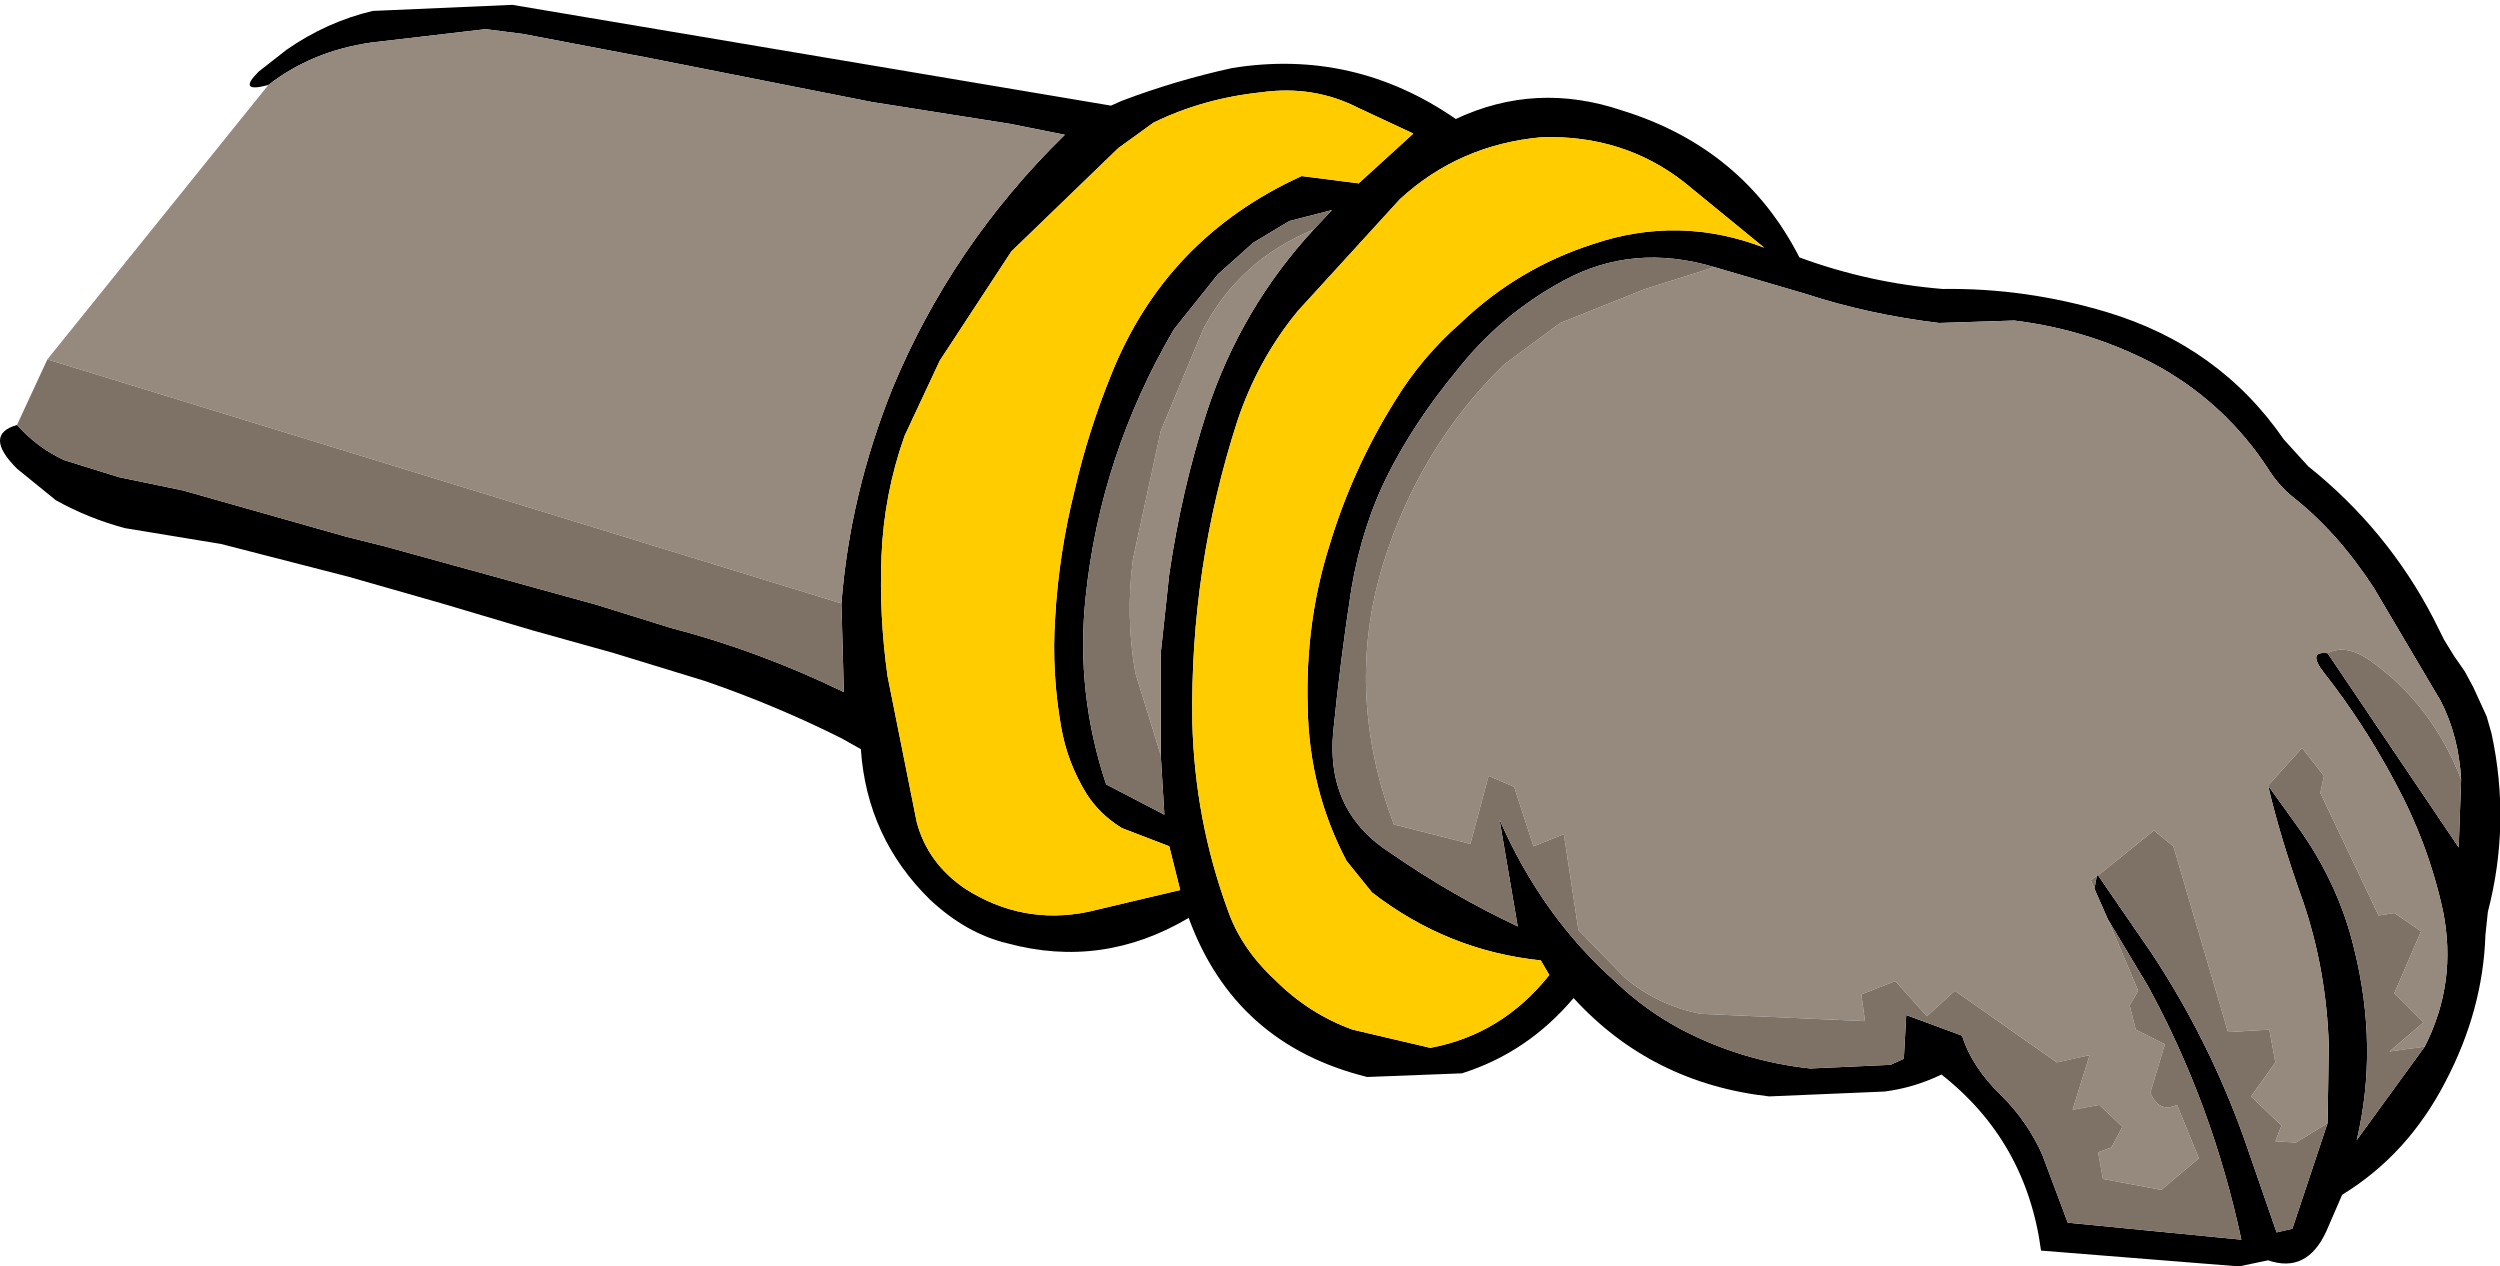 <?xml version="1.0" encoding="UTF-8" standalone="no"?>
<svg xmlns:xlink="http://www.w3.org/1999/xlink" height="52.15px" width="102.95px" xmlns="http://www.w3.org/2000/svg">
  <g transform="matrix(1.0, 0.0, 0.0, 1.0, 51.5, 26.05)">
    <path d="M17.85 -18.55 Q15.35 -20.5 12.0 -20.4 8.6 -20.1 6.15 -17.85 L1.95 -13.25 Q0.3 -11.25 -0.55 -8.7 -2.5 -2.65 -2.4 3.7 -2.3 7.7 -0.95 11.4 -0.4 13.0 1.0 14.3 2.4 15.7 4.2 16.35 L7.4 17.1 Q10.35 16.55 12.3 14.1 L11.95 13.5 Q8.1 13.1 5.0 10.7 L3.95 9.4 Q2.4 6.45 2.35 3.05 2.25 -0.45 3.25 -3.6 4.2 -6.75 5.95 -9.55 7.05 -11.35 8.65 -12.75 11.0 -15.0 14.1 -16.0 17.65 -17.2 21.15 -15.85 L17.85 -18.55 M19.1 -15.05 Q15.75 -16.05 12.9 -14.5 10.3 -13.1 8.5 -10.8 6.8 -8.75 5.7 -6.6 4.6 -4.45 4.15 -1.8 3.7 1.1 3.4 4.1 3.1 7.4 5.8 9.1 8.25 10.8 11.0 12.1 L10.25 7.7 Q12.0 11.7 15.05 14.4 16.25 15.55 17.75 16.35 20.25 17.65 23.05 17.95 L26.35 17.8 26.9 17.55 27.0 15.75 29.3 16.6 Q29.7 17.9 30.95 19.1 32.0 20.15 32.6 21.5 L33.65 24.3 40.8 25.0 Q39.6 19.4 36.95 14.55 L35.3 11.8 34.75 10.55 34.85 10.0 34.9 10.0 37.1 13.2 Q39.45 16.75 40.9 20.8 L42.25 24.7 42.9 24.55 44.35 20.2 44.4 17.0 Q44.3 13.9 43.35 11.1 42.4 8.45 41.9 6.3 L43.05 7.9 Q44.8 10.3 45.45 13.05 46.45 17.1 45.55 20.9 L48.35 17.05 Q49.7 14.4 49.1 11.45 48.5 8.7 47.15 6.2 45.85 3.75 44.2 1.65 43.5 0.75 44.35 0.85 L49.75 8.85 49.85 6.05 Q49.75 4.25 49.0 2.8 L46.25 -1.85 Q44.75 -4.15 42.9 -5.6 42.3 -6.1 41.9 -6.75 40.2 -9.35 37.5 -10.9 34.7 -12.45 31.45 -12.85 L28.35 -12.75 Q25.45 -13.1 22.85 -13.95 L19.1 -15.05 M-40.45 -22.55 Q-41.75 -22.2 -40.85 -23.1 L-39.7 -24.0 Q-38.05 -25.15 -36.15 -25.6 L-30.4 -25.85 -5.75 -21.7 -5.3 -21.9 Q-3.05 -22.75 -0.75 -23.25 4.25 -24.05 8.45 -21.15 11.75 -22.7 15.3 -21.5 20.3 -19.95 22.6 -15.45 25.45 -14.4 28.5 -14.15 31.9 -14.2 35.25 -13.2 39.9 -11.8 42.55 -7.95 L43.55 -6.85 Q46.8 -4.25 48.7 -0.6 L49.15 0.3 49.55 0.95 50.0 1.6 50.35 2.25 50.9 3.45 51.1 4.15 Q51.9 7.85 50.95 11.5 L50.85 12.45 Q50.75 15.55 49.2 18.5 47.65 21.5 44.95 23.15 L44.3 24.65 Q43.5 26.4 41.9 25.85 L40.7 26.1 32.55 25.45 Q31.95 20.95 28.45 18.2 27.3 18.75 26.1 18.9 L21.35 19.1 Q16.5 18.55 13.3 15.05 11.4 17.3 8.7 18.15 L4.8 18.3 Q-0.65 16.95 -2.55 11.75 -6.1 13.85 -10.0 12.8 -11.7 12.4 -13.2 11.0 -15.8 8.45 -16.05 4.8 L-16.85 4.35 Q-19.55 3.0 -22.45 2.0 L-26.2 0.85 -29.6 -0.1 -33.3 -1.2 -37.15 -2.3 -42.4 -3.65 -46.35 -4.3 Q-47.85 -4.7 -49.2 -5.45 L-50.8 -6.75 Q-52.2 -8.15 -50.8 -8.55 -49.95 -7.6 -48.85 -7.1 L-46.6 -6.4 -43.95 -5.85 -37.25 -3.95 -35.65 -3.55 -26.95 -1.15 -23.9 -0.2 Q-20.25 0.75 -16.75 2.45 L-16.85 -1.2 Q-16.5 -5.7 -14.75 -10.05 -12.3 -15.95 -7.65 -20.5 L-9.9 -20.95 -15.6 -21.85 -24.7 -23.65 -29.95 -24.65 -31.5 -24.85 -36.2 -24.3 Q-38.65 -23.95 -40.45 -22.55 M-9.85 -15.7 L-12.8 -11.2 -14.25 -8.1 Q-15.1 -5.7 -15.2 -3.15 -15.3 -0.7 -14.95 1.8 L-13.75 7.8 Q-13.3 9.5 -11.75 10.55 -9.4 12.05 -6.7 11.5 L-2.9 10.6 -3.35 8.8 -5.3 8.05 Q-6.2 7.5 -6.75 6.65 -7.55 5.35 -7.8 3.9 -8.2 1.65 -8.05 -0.6 -7.9 -3.25 -7.25 -5.85 -6.7 -8.25 -5.75 -10.6 -3.5 -16.25 2.1 -18.8 L4.45 -18.5 6.7 -20.55 4.45 -21.6 Q2.6 -22.55 0.45 -22.25 -1.95 -22.0 -4.0 -21.0 L-5.45 -19.95 -9.85 -15.7 M2.6 -16.6 L3.35 -17.4 1.6 -16.95 0.1 -16.05 -1.35 -14.75 -3.15 -12.5 Q-6.2 -7.3 -6.8 -1.4 -7.2 2.5 -5.95 6.25 L-3.55 7.5 -3.7 5.05 -3.7 0.85 -3.35 -2.4 Q-2.85 -5.85 -1.8 -9.1 -0.4 -13.35 2.6 -16.6" fill="#000000" fill-rule="evenodd" stroke="none"/>
    <path d="M35.3 11.8 L36.55 14.75 36.2 15.35 36.45 16.35 37.65 16.95 37.05 18.95 37.15 19.15 Q37.5 19.75 38.15 19.45 L39.05 21.65 37.5 22.95 35.1 22.5 34.9 21.4 35.45 21.2 35.9 20.35 34.95 19.45 33.85 19.65 34.55 17.4 33.2 17.7 29.0 14.75 27.85 15.8 26.55 14.35 25.15 14.9 25.3 16.0 18.55 15.7 Q16.75 15.35 15.4 14.2 L13.5 12.25 12.9 8.3 11.65 8.8 10.85 6.35 9.8 5.9 9.05 8.7 5.9 7.9 Q3.85 2.45 5.45 -2.8 6.95 -7.65 10.45 -11.05 L12.75 -12.75 16.25 -14.15 19.1 -15.05 22.85 -13.95 Q25.45 -13.1 28.35 -12.75 L31.45 -12.85 Q34.7 -12.45 37.5 -10.9 40.2 -9.35 41.9 -6.75 42.3 -6.1 42.9 -5.6 44.75 -4.15 46.25 -1.85 L49.0 2.8 Q49.75 4.25 49.85 6.05 48.65 2.95 46.1 1.15 45.1 0.45 44.35 0.85 43.5 0.75 44.2 1.65 45.85 3.75 47.15 6.2 48.5 8.7 49.1 11.45 49.7 14.4 48.35 17.05 L46.9 17.25 48.3 16.05 47.1 14.85 48.2 12.3 47.1 11.55 46.45 11.65 44.05 6.6 44.2 5.9 43.3 4.75 41.9 6.3 Q42.4 8.45 43.35 11.1 44.3 13.9 44.4 17.0 L44.35 20.2 43.05 21.0 42.2 20.95 42.45 20.3 41.2 19.1 42.2 17.7 41.95 16.35 40.25 16.45 38.0 8.8 37.2 8.15 34.9 10.0 34.85 10.0 34.6 10.2 34.75 10.55 35.3 11.8 M-40.45 -22.55 Q-38.65 -23.95 -36.2 -24.3 L-31.5 -24.85 -29.95 -24.65 -24.7 -23.65 -15.6 -21.85 -9.9 -20.95 -7.65 -20.5 Q-12.3 -15.95 -14.75 -10.05 -16.5 -5.7 -16.85 -1.2 L-49.55 -11.25 -40.45 -22.55 M-3.7 5.05 L-4.75 1.65 Q-5.15 -0.65 -4.85 -3.0 L-3.7 -8.3 -1.95 -12.5 Q-0.45 -15.35 2.6 -16.6 -0.4 -13.35 -1.8 -9.1 -2.85 -5.85 -3.35 -2.4 L-3.7 0.85 -3.7 5.05" fill="#96897e" fill-rule="evenodd" stroke="none"/>
    <path d="M19.1 -15.05 L16.25 -14.15 12.75 -12.75 10.45 -11.05 Q6.95 -7.65 5.45 -2.8 3.85 2.45 5.9 7.9 L9.05 8.7 9.8 5.9 10.85 6.35 11.65 8.8 12.9 8.3 13.5 12.25 15.4 14.2 Q16.75 15.35 18.55 15.7 L25.3 16.0 25.15 14.9 26.55 14.35 27.85 15.8 29.0 14.75 33.2 17.7 34.55 17.4 33.85 19.65 34.95 19.45 35.9 20.35 35.45 21.2 34.9 21.4 35.1 22.5 37.5 22.95 39.05 21.65 38.15 19.45 Q37.5 19.75 37.15 19.15 L37.05 18.95 37.65 16.95 36.45 16.35 36.2 15.35 36.55 14.75 35.3 11.8 36.95 14.55 Q39.6 19.4 40.8 25.0 L33.65 24.3 32.6 21.5 Q32.0 20.15 30.95 19.1 29.7 17.9 29.3 16.6 L27.0 15.75 26.9 17.55 26.35 17.8 23.05 17.95 Q20.25 17.65 17.75 16.35 16.25 15.55 15.05 14.4 12.0 11.7 10.25 7.7 L11.0 12.1 Q8.25 10.8 5.8 9.1 3.1 7.4 3.4 4.1 3.7 1.1 4.15 -1.8 4.6 -4.45 5.7 -6.6 6.8 -8.75 8.5 -10.8 10.3 -13.1 12.9 -14.5 15.75 -16.05 19.1 -15.05 M34.75 10.55 L34.6 10.2 34.85 10.0 34.75 10.55 M34.9 10.0 L37.2 8.15 38.0 8.8 40.25 16.45 41.95 16.35 42.2 17.7 41.2 19.1 42.45 20.3 42.2 20.95 43.05 21.0 44.35 20.2 42.9 24.55 42.25 24.7 40.9 20.8 Q39.45 16.75 37.1 13.2 L34.9 10.0 M41.9 6.3 L43.3 4.75 44.2 5.9 44.05 6.6 46.45 11.65 47.1 11.55 48.2 12.3 47.1 14.85 48.3 16.05 46.9 17.25 48.35 17.05 45.55 20.9 Q46.45 17.1 45.45 13.05 44.8 10.3 43.05 7.9 L41.9 6.3 M44.35 0.85 Q45.1 0.45 46.1 1.15 48.65 2.95 49.85 6.05 L49.75 8.85 44.35 0.85 M-16.85 -1.2 L-16.75 2.45 Q-20.25 0.75 -23.9 -0.2 L-26.95 -1.15 -35.65 -3.55 -37.25 -3.95 -43.95 -5.85 -46.6 -6.4 -48.85 -7.1 Q-49.95 -7.6 -50.8 -8.55 L-49.55 -11.25 -16.85 -1.2 M-3.7 5.05 L-3.55 7.5 -5.95 6.25 Q-7.2 2.5 -6.8 -1.4 -6.2 -7.3 -3.15 -12.5 L-1.35 -14.75 0.1 -16.05 1.6 -16.95 3.35 -17.4 2.6 -16.6 Q-0.45 -15.35 -1.95 -12.5 L-3.7 -8.3 -4.85 -3.0 Q-5.15 -0.65 -4.75 1.65 L-3.7 5.05" fill="#7e7267" fill-rule="evenodd" stroke="none"/>
    <path d="M17.85 -18.55 L21.15 -15.85 Q17.65 -17.2 14.1 -16.0 11.0 -15.0 8.65 -12.75 7.05 -11.35 5.95 -9.55 4.2 -6.75 3.25 -3.6 2.25 -0.45 2.35 3.05 2.4 6.45 3.95 9.4 L5.0 10.7 Q8.1 13.1 11.95 13.5 L12.3 14.1 Q10.35 16.55 7.4 17.1 L4.2 16.35 Q2.4 15.7 1.0 14.3 -0.4 13.0 -0.95 11.4 -2.3 7.7 -2.4 3.7 -2.5 -2.65 -0.55 -8.7 0.3 -11.25 1.95 -13.25 L6.15 -17.85 Q8.6 -20.1 12.0 -20.4 15.35 -20.5 17.85 -18.55 M-9.85 -15.7 L-5.45 -19.95 -4.0 -21.0 Q-1.95 -22.0 0.45 -22.25 2.6 -22.55 4.45 -21.6 L6.7 -20.55 4.45 -18.5 2.1 -18.8 Q-3.5 -16.25 -5.75 -10.6 -6.7 -8.25 -7.25 -5.85 -7.9 -3.25 -8.05 -0.6 -8.2 1.65 -7.8 3.9 -7.55 5.35 -6.75 6.65 -6.2 7.5 -5.3 8.05 L-3.35 8.8 -2.9 10.6 -6.7 11.5 Q-9.4 12.05 -11.75 10.55 -13.3 9.5 -13.75 7.8 L-14.95 1.8 Q-15.3 -0.7 -15.2 -3.15 -15.1 -5.7 -14.25 -8.1 L-12.8 -11.2 -9.85 -15.7" fill="#ffcc00" fill-rule="evenodd" stroke="none"/>
  </g>
</svg>
